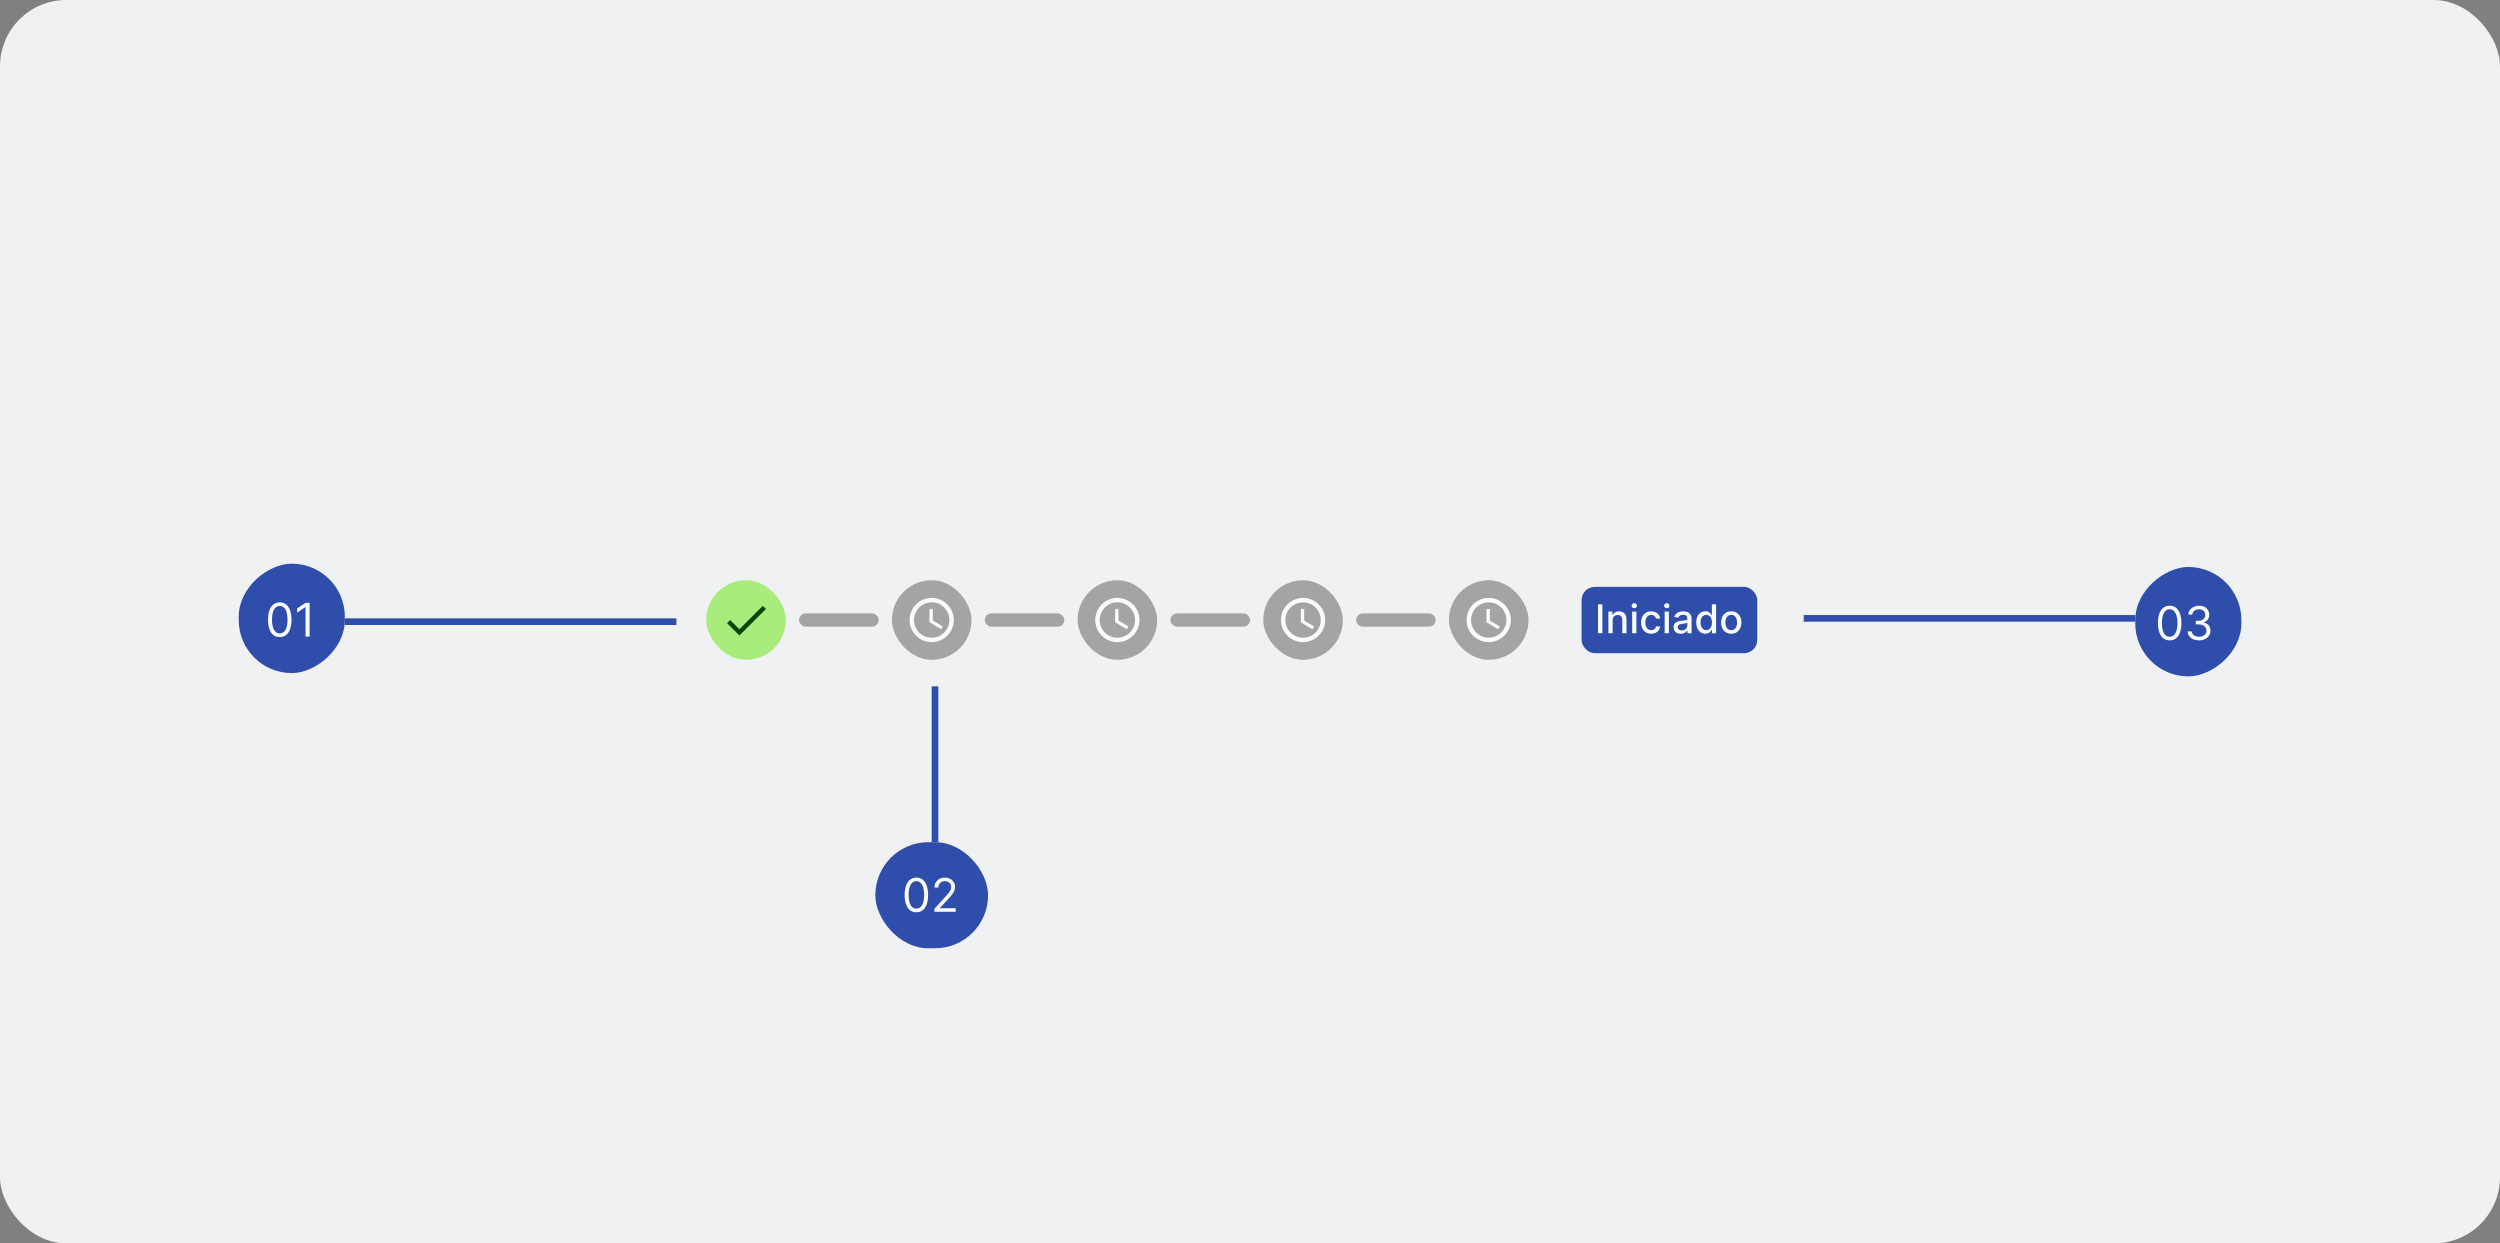 <svg width="754" height="375" viewBox="0 0 754 375" fill="none" xmlns="http://www.w3.org/2000/svg">
<rect x="0" y="0" width="754" height="375" fill="#808080" stroke="none"/>
<rect width="754" height="375" rx="20" fill="#F0F1F3"/>
<rect x="213" y="175" width="24" height="24" rx="12" fill="#A8EC7B"/>
<path d="M223 189.78L220.22 187L219.273 187.94L223 191.667L231 183.667L230.06 182.727L223 189.78Z" fill="#074608"/>
<rect x="241" y="185" width="24" height="4" rx="2" fill="#A3A4A5"/>
<rect x="269" y="175" width="24" height="24" rx="12" fill="#A3A4A5"/>
<path d="M280.993 180.333C277.313 180.333 274.333 183.32 274.333 187C274.333 190.68 277.313 193.667 280.993 193.667C284.68 193.667 287.667 190.68 287.667 187C287.667 183.32 284.68 180.333 280.993 180.333ZM281 192.333C278.053 192.333 275.667 189.947 275.667 187C275.667 184.053 278.053 181.667 281 181.667C283.947 181.667 286.333 184.053 286.333 187C286.333 189.947 283.947 192.333 281 192.333Z" fill="#FAFBFD"/>
<path d="M281.333 183.667H280.333V187.667L283.833 189.767L284.333 188.947L281.333 187.167V183.667Z" fill="white"/>
<rect x="297" y="185" width="24" height="4" rx="2" fill="#A3A4A5"/>
<rect x="325" y="175" width="24" height="24" rx="12" fill="#A3A4A5"/>
<path d="M336.993 180.333C333.313 180.333 330.333 183.32 330.333 187C330.333 190.68 333.313 193.667 336.993 193.667C340.68 193.667 343.667 190.68 343.667 187C343.667 183.32 340.68 180.333 336.993 180.333ZM337 192.333C334.053 192.333 331.667 189.947 331.667 187C331.667 184.053 334.053 181.667 337 181.667C339.947 181.667 342.333 184.053 342.333 187C342.333 189.947 339.947 192.333 337 192.333Z" fill="#FAFBFD"/>
<path d="M337.333 183.667H336.333V187.667L339.833 189.767L340.333 188.947L337.333 187.167V183.667Z" fill="white"/>
<rect x="353" y="185" width="24" height="4" rx="2" fill="#A3A4A5"/>
<rect x="381" y="175" width="24" height="24" rx="12" fill="#A3A4A5"/>
<path d="M392.993 180.333C389.313 180.333 386.333 183.32 386.333 187C386.333 190.68 389.313 193.667 392.993 193.667C396.68 193.667 399.667 190.68 399.667 187C399.667 183.32 396.68 180.333 392.993 180.333ZM393 192.333C390.053 192.333 387.667 189.947 387.667 187C387.667 184.053 390.053 181.667 393 181.667C395.947 181.667 398.333 184.053 398.333 187C398.333 189.947 395.947 192.333 393 192.333Z" fill="#FAFBFD"/>
<path d="M393.333 183.667H392.333V187.667L395.833 189.767L396.333 188.947L393.333 187.167V183.667Z" fill="white"/>
<rect x="409" y="185" width="24" height="4" rx="2" fill="#A3A4A5"/>
<rect x="437" y="175" width="24" height="24" rx="12" fill="#A3A4A5"/>
<path d="M448.993 180.333C445.313 180.333 442.333 183.32 442.333 187C442.333 190.68 445.313 193.667 448.993 193.667C452.68 193.667 455.667 190.68 455.667 187C455.667 183.32 452.68 180.333 448.993 180.333ZM449 192.333C446.053 192.333 443.667 189.947 443.667 187C443.667 184.053 446.053 181.667 449 181.667C451.947 181.667 454.333 184.053 454.333 187C454.333 189.947 451.947 192.333 449 192.333Z" fill="#FAFBFD"/>
<path d="M449.333 183.667H448.333V187.667L451.833 189.767L452.333 188.947L449.333 187.167V183.667Z" fill="white"/>
<rect x="477" y="177" width="53" height="20" rx="4" fill="#2F4DAA"/>
<path d="M483.276 182.273V191H481.959V182.273H483.276ZM486.365 187.114V191H485.091V184.455H486.314V185.52H486.395C486.545 185.173 486.781 184.895 487.102 184.685C487.426 184.474 487.834 184.369 488.325 184.369C488.771 184.369 489.162 184.463 489.497 184.651C489.832 184.835 490.092 185.111 490.277 185.477C490.462 185.844 490.554 186.297 490.554 186.837V191H489.28V186.99C489.28 186.516 489.156 186.145 488.909 185.878C488.662 185.608 488.322 185.473 487.891 185.473C487.595 185.473 487.332 185.537 487.102 185.665C486.875 185.793 486.695 185.98 486.561 186.227C486.43 186.472 486.365 186.767 486.365 187.114ZM492.263 191V184.455H493.537V191H492.263ZM492.906 183.445C492.685 183.445 492.494 183.371 492.335 183.223C492.179 183.072 492.101 182.893 492.101 182.686C492.101 182.476 492.179 182.297 492.335 182.149C492.494 181.999 492.685 181.923 492.906 181.923C493.128 181.923 493.317 181.999 493.473 182.149C493.632 182.297 493.712 182.476 493.712 182.686C493.712 182.893 493.632 183.072 493.473 183.223C493.317 183.371 493.128 183.445 492.906 183.445ZM498.008 191.132C497.375 191.132 496.829 190.989 496.372 190.702C495.917 190.412 495.568 190.013 495.324 189.504C495.079 188.996 494.957 188.413 494.957 187.757C494.957 187.092 495.082 186.506 495.332 185.997C495.582 185.486 495.934 185.087 496.389 184.8C496.843 184.513 497.379 184.369 497.995 184.369C498.493 184.369 498.936 184.462 499.325 184.646C499.714 184.828 500.028 185.084 500.267 185.413C500.508 185.743 500.652 186.128 500.697 186.568H499.457C499.389 186.261 499.233 185.997 498.988 185.776C498.747 185.554 498.423 185.443 498.017 185.443C497.662 185.443 497.35 185.537 497.083 185.724C496.819 185.909 496.613 186.173 496.466 186.517C496.318 186.858 496.244 187.261 496.244 187.727C496.244 188.205 496.316 188.616 496.461 188.963C496.606 189.31 496.811 189.578 497.075 189.768C497.342 189.959 497.656 190.054 498.017 190.054C498.258 190.054 498.477 190.01 498.673 189.922C498.872 189.831 499.038 189.702 499.172 189.534C499.308 189.366 499.403 189.165 499.457 188.929H500.697C500.652 189.352 500.514 189.73 500.284 190.062C500.054 190.395 499.745 190.656 499.359 190.847C498.975 191.037 498.525 191.132 498.008 191.132ZM502.06 191V184.455H503.334V191H502.06ZM502.703 183.445C502.482 183.445 502.291 183.371 502.132 183.223C501.976 183.072 501.898 182.893 501.898 182.686C501.898 182.476 501.976 182.297 502.132 182.149C502.291 181.999 502.482 181.923 502.703 181.923C502.925 181.923 503.114 181.999 503.27 182.149C503.429 182.297 503.509 182.476 503.509 182.686C503.509 182.893 503.429 183.072 503.27 183.223C503.114 183.371 502.925 183.445 502.703 183.445ZM506.953 191.145C506.538 191.145 506.163 191.068 505.828 190.915C505.493 190.759 505.227 190.533 505.031 190.237C504.838 189.942 504.741 189.58 504.741 189.151C504.741 188.781 504.812 188.477 504.954 188.239C505.096 188 505.288 187.811 505.529 187.672C505.771 187.533 506.041 187.428 506.339 187.357C506.637 187.286 506.941 187.232 507.251 187.195C507.643 187.149 507.961 187.112 508.206 187.084C508.45 187.053 508.627 187.003 508.738 186.935C508.849 186.866 508.904 186.756 508.904 186.602V186.572C508.904 186.2 508.799 185.912 508.589 185.707C508.382 185.503 508.072 185.401 507.66 185.401C507.231 185.401 506.893 185.496 506.646 185.686C506.402 185.874 506.233 186.082 506.139 186.312L504.941 186.04C505.083 185.642 505.291 185.321 505.564 185.077C505.839 184.83 506.156 184.651 506.514 184.54C506.872 184.426 507.248 184.369 507.643 184.369C507.904 184.369 508.181 184.401 508.474 184.463C508.77 184.523 509.045 184.634 509.301 184.795C509.559 184.957 509.771 185.189 509.936 185.49C510.1 185.788 510.183 186.176 510.183 186.653V191H508.939V190.105H508.887C508.805 190.27 508.681 190.432 508.517 190.591C508.352 190.75 508.14 190.882 507.882 190.987C507.623 191.092 507.314 191.145 506.953 191.145ZM507.23 190.122C507.582 190.122 507.883 190.053 508.133 189.913C508.386 189.774 508.578 189.592 508.708 189.368C508.842 189.141 508.909 188.898 508.909 188.639V187.795C508.863 187.841 508.775 187.884 508.645 187.923C508.517 187.96 508.37 187.993 508.206 188.021C508.041 188.047 507.88 188.071 507.724 188.094C507.568 188.114 507.437 188.131 507.332 188.145C507.085 188.176 506.859 188.229 506.654 188.303C506.453 188.376 506.291 188.483 506.169 188.622C506.049 188.759 505.99 188.94 505.99 189.168C505.99 189.483 506.106 189.722 506.339 189.884C506.572 190.043 506.869 190.122 507.23 190.122ZM514.33 191.128C513.802 191.128 513.33 190.993 512.915 190.723C512.504 190.45 512.18 190.062 511.944 189.56C511.711 189.054 511.594 188.447 511.594 187.74C511.594 187.033 511.712 186.428 511.948 185.925C512.187 185.422 512.513 185.037 512.928 184.77C513.343 184.503 513.813 184.369 514.339 184.369C514.745 184.369 515.072 184.438 515.319 184.574C515.569 184.707 515.762 184.864 515.898 185.043C516.038 185.222 516.146 185.379 516.222 185.516H516.299V182.273H517.573V191H516.329V189.982H516.222C516.146 190.121 516.035 190.28 515.89 190.459C515.748 190.638 515.552 190.794 515.302 190.928C515.052 191.061 514.728 191.128 514.33 191.128ZM514.612 190.041C514.978 190.041 515.288 189.945 515.54 189.751C515.796 189.555 515.989 189.284 516.12 188.938C516.254 188.591 516.32 188.187 516.32 187.727C516.32 187.273 516.255 186.875 516.124 186.534C515.994 186.193 515.802 185.928 515.549 185.737C515.296 185.547 514.984 185.452 514.612 185.452C514.228 185.452 513.908 185.551 513.653 185.75C513.397 185.949 513.204 186.22 513.073 186.564C512.945 186.908 512.881 187.295 512.881 187.727C512.881 188.165 512.947 188.558 513.077 188.908C513.208 189.257 513.401 189.534 513.657 189.739C513.915 189.94 514.234 190.041 514.612 190.041ZM522.149 191.132C521.535 191.132 521 190.991 520.542 190.71C520.085 190.429 519.73 190.036 519.477 189.53C519.224 189.024 519.098 188.433 519.098 187.757C519.098 187.078 519.224 186.484 519.477 185.976C519.73 185.467 520.085 185.072 520.542 184.791C521 184.51 521.535 184.369 522.149 184.369C522.762 184.369 523.298 184.51 523.755 184.791C524.213 185.072 524.568 185.467 524.821 185.976C525.074 186.484 525.2 187.078 525.2 187.757C525.2 188.433 525.074 189.024 524.821 189.53C524.568 190.036 524.213 190.429 523.755 190.71C523.298 190.991 522.762 191.132 522.149 191.132ZM522.153 190.062C522.551 190.062 522.88 189.957 523.142 189.747C523.403 189.537 523.596 189.257 523.721 188.908C523.849 188.558 523.913 188.173 523.913 187.753C523.913 187.335 523.849 186.952 523.721 186.602C523.596 186.25 523.403 185.967 523.142 185.754C522.88 185.541 522.551 185.435 522.153 185.435C521.752 185.435 521.42 185.541 521.156 185.754C520.895 185.967 520.7 186.25 520.572 186.602C520.447 186.952 520.385 187.335 520.385 187.753C520.385 188.173 520.447 188.558 520.572 188.908C520.7 189.257 520.895 189.537 521.156 189.747C521.42 189.957 521.752 190.062 522.153 190.062Z" fill="#FAFBFD"/>
<rect x="72" y="203" width="33" height="32" rx="16" transform="rotate(-90 72 203)" fill="#2F4DAA"/>
<path d="M84.375 192.139C83.626 192.139 82.988 191.935 82.461 191.528C81.934 191.117 81.531 190.522 81.253 189.743C80.974 188.961 80.835 188.016 80.835 186.909C80.835 185.809 80.974 184.869 81.253 184.09C81.535 183.308 81.939 182.711 82.466 182.3C82.996 181.886 83.633 181.679 84.375 181.679C85.117 181.679 85.752 181.886 86.279 182.3C86.809 182.711 87.214 183.308 87.492 184.09C87.774 184.869 87.915 185.809 87.915 186.909C87.915 188.016 87.776 188.961 87.497 189.743C87.219 190.522 86.816 191.117 86.289 191.528C85.762 191.935 85.124 192.139 84.375 192.139ZM84.375 191.045C85.117 191.045 85.694 190.687 86.105 189.972C86.516 189.256 86.722 188.235 86.722 186.909C86.722 186.027 86.627 185.277 86.438 184.657C86.253 184.037 85.984 183.565 85.633 183.24C85.285 182.915 84.865 182.753 84.375 182.753C83.639 182.753 83.064 183.116 82.65 183.842C82.236 184.564 82.028 185.587 82.028 186.909C82.028 187.791 82.121 188.54 82.307 189.156C82.492 189.773 82.759 190.242 83.107 190.563C83.459 190.885 83.881 191.045 84.375 191.045ZM93.383 181.818V192H92.151V183.111H92.091L89.605 184.761V183.509L92.151 181.818H93.383Z" fill="#FAFBFD"/>
<line x1="204" y1="187.5" x2="104" y2="187.5" stroke="#2F4DAA" stroke-width="2"/>
<rect x="676" y="171" width="33" height="32" rx="16" transform="rotate(90 676 171)" fill="#2F4DAA"/>
<path d="M654.375 193.139C653.626 193.139 652.988 192.935 652.461 192.528C651.934 192.117 651.531 191.522 651.253 190.743C650.974 189.961 650.835 189.016 650.835 187.909C650.835 186.809 650.974 185.869 651.253 185.09C651.535 184.308 651.939 183.711 652.466 183.3C652.996 182.886 653.633 182.679 654.375 182.679C655.117 182.679 655.752 182.886 656.279 183.3C656.809 183.711 657.214 184.308 657.492 185.09C657.774 185.869 657.915 186.809 657.915 187.909C657.915 189.016 657.776 189.961 657.497 190.743C657.219 191.522 656.816 192.117 656.289 192.528C655.762 192.935 655.124 193.139 654.375 193.139ZM654.375 192.045C655.117 192.045 655.694 191.687 656.105 190.972C656.516 190.256 656.722 189.235 656.722 187.909C656.722 187.027 656.627 186.277 656.438 185.657C656.253 185.037 655.984 184.565 655.633 184.24C655.285 183.915 654.866 183.753 654.375 183.753C653.639 183.753 653.064 184.116 652.65 184.842C652.236 185.564 652.028 186.587 652.028 187.909C652.028 188.791 652.121 189.54 652.307 190.156C652.492 190.773 652.759 191.242 653.107 191.563C653.459 191.885 653.881 192.045 654.375 192.045ZM663.244 193.139C662.588 193.139 662.003 193.027 661.489 192.801C660.979 192.576 660.573 192.263 660.271 191.862C659.973 191.457 659.811 190.988 659.784 190.455H661.037C661.063 190.783 661.176 191.066 661.375 191.305C661.574 191.54 661.834 191.722 662.156 191.852C662.477 191.981 662.833 192.045 663.224 192.045C663.662 192.045 664.05 191.969 664.388 191.817C664.726 191.664 664.991 191.452 665.183 191.18C665.375 190.909 665.472 190.594 665.472 190.236C665.472 189.861 665.379 189.531 665.193 189.246C665.008 188.958 664.736 188.733 664.378 188.57C664.02 188.408 663.582 188.327 663.065 188.327H662.25V187.233H663.065C663.47 187.233 663.824 187.16 664.129 187.014C664.438 186.868 664.678 186.663 664.85 186.398C665.026 186.133 665.114 185.821 665.114 185.463C665.114 185.118 665.037 184.818 664.885 184.563C664.732 184.308 664.517 184.109 664.239 183.967C663.964 183.824 663.639 183.753 663.264 183.753C662.913 183.753 662.581 183.817 662.27 183.947C661.962 184.073 661.71 184.257 661.514 184.499C661.319 184.737 661.213 185.026 661.196 185.364H660.003C660.023 184.83 660.183 184.363 660.485 183.962C660.787 183.557 661.181 183.242 661.668 183.017C662.159 182.792 662.697 182.679 663.284 182.679C663.914 182.679 664.454 182.807 664.905 183.062C665.356 183.314 665.702 183.647 665.944 184.061C666.186 184.475 666.307 184.923 666.307 185.403C666.307 185.977 666.156 186.466 665.854 186.87C665.556 187.274 665.15 187.554 664.636 187.71V187.79C665.279 187.896 665.781 188.169 666.143 188.61C666.504 189.048 666.685 189.589 666.685 190.236C666.685 190.789 666.534 191.286 666.232 191.727C665.934 192.165 665.526 192.509 665.009 192.761C664.492 193.013 663.904 193.139 663.244 193.139Z" fill="#FAFBFD"/>
<line x1="544" y1="186.5" x2="644" y2="186.5" stroke="#2F4DAA" stroke-width="2"/>
<rect x="298" y="286" width="34" height="32" rx="16" transform="rotate(180 298 286)" fill="#2F4DAA"/>
<path d="M276.375 275.139C275.626 275.139 274.988 274.935 274.461 274.528C273.934 274.117 273.531 273.522 273.253 272.743C272.974 271.961 272.835 271.016 272.835 269.909C272.835 268.809 272.974 267.869 273.253 267.09C273.535 266.308 273.939 265.711 274.466 265.3C274.996 264.886 275.633 264.679 276.375 264.679C277.117 264.679 277.752 264.886 278.279 265.3C278.809 265.711 279.214 266.308 279.492 267.09C279.774 267.869 279.915 268.809 279.915 269.909C279.915 271.016 279.776 271.961 279.497 272.743C279.219 273.522 278.816 274.117 278.289 274.528C277.762 274.935 277.124 275.139 276.375 275.139ZM276.375 274.045C277.117 274.045 277.694 273.687 278.105 272.972C278.516 272.256 278.722 271.235 278.722 269.909C278.722 269.027 278.627 268.277 278.438 267.657C278.253 267.037 277.984 266.565 277.633 266.24C277.285 265.915 276.866 265.753 276.375 265.753C275.639 265.753 275.064 266.116 274.65 266.842C274.236 267.564 274.028 268.587 274.028 269.909C274.028 270.791 274.121 271.54 274.307 272.156C274.492 272.773 274.759 273.242 275.107 273.563C275.459 273.885 275.881 274.045 276.375 274.045ZM281.804 275V274.105L285.165 270.426C285.559 269.995 285.884 269.621 286.139 269.303C286.394 268.981 286.583 268.679 286.706 268.398C286.832 268.113 286.895 267.814 286.895 267.503C286.895 267.145 286.809 266.835 286.636 266.573C286.467 266.311 286.235 266.109 285.94 265.967C285.645 265.824 285.314 265.753 284.946 265.753C284.555 265.753 284.214 265.834 283.922 265.996C283.634 266.156 283.41 266.379 283.251 266.668C283.095 266.956 283.017 267.294 283.017 267.682H281.844C281.844 267.085 281.981 266.562 282.256 266.111C282.531 265.66 282.906 265.309 283.38 265.057C283.857 264.805 284.393 264.679 284.986 264.679C285.582 264.679 286.111 264.805 286.572 265.057C287.032 265.309 287.394 265.648 287.656 266.076C287.917 266.504 288.048 266.979 288.048 267.503C288.048 267.877 287.98 268.244 287.844 268.602C287.712 268.956 287.48 269.352 287.148 269.79C286.82 270.224 286.365 270.754 285.781 271.381L283.494 273.827V273.906H288.227V275H281.804Z" fill="#FAFBFD"/>
<line x1="282" y1="207" x2="282" y2="254" stroke="#2F4DAA" stroke-width="2"/>
</svg>
